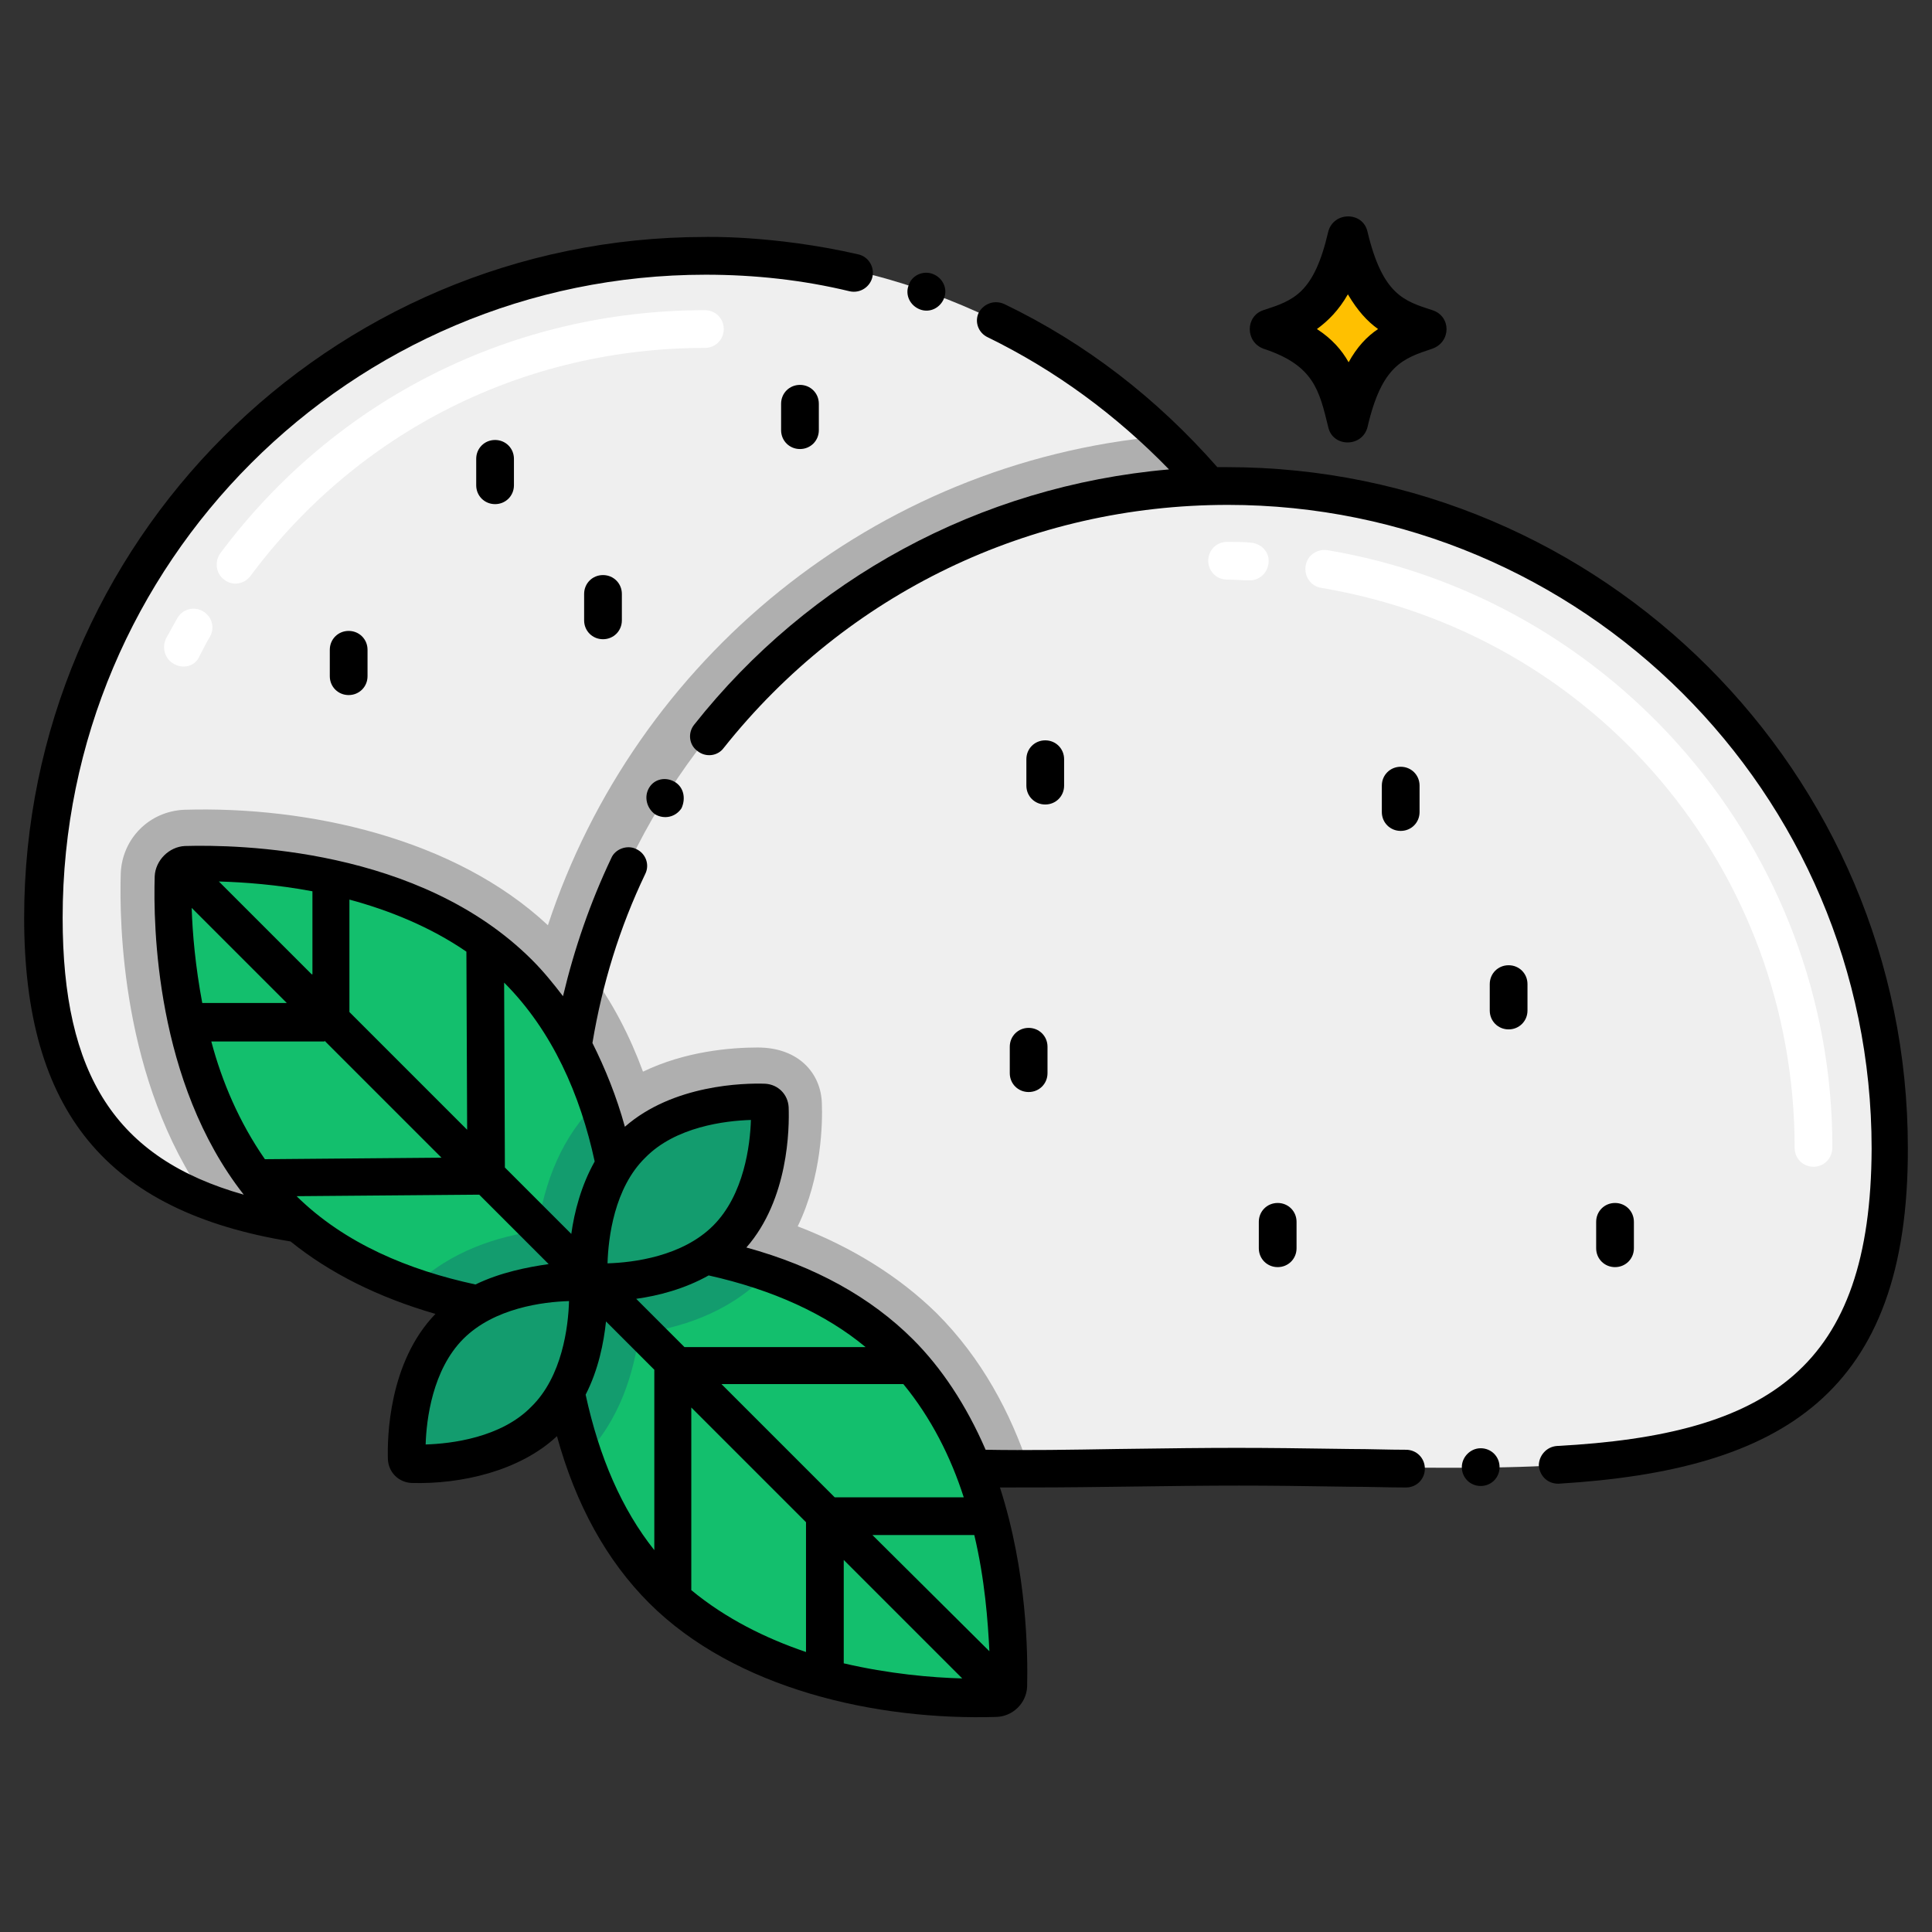 <?xml version="1.0" encoding="UTF-8"?>
<svg xmlns="http://www.w3.org/2000/svg" viewBox="0 0 256 256">
  <rect x="0" y="0" width="256" height="256" fill="#333333" stroke="none"/>
  <g id="Captions"></g>
  <g id="Icons">
    <g>
      <path d="m93.4 33.6c-48.4 0-87.7 39.3-87.7 87.8s40.2 42 88.6 42 86.9 6.5 86.9-42-39.3-87.8-87.8-87.8z" fill="#efefef"></path>
      <path d="m181.2 121.4c0 48.5-38.4 42-86.9 42-26.5 0-50.6 1.9-66.9-4.3-11.3-15.9-11.6-36.8-11.4-43.4.2-4.6 3.8-8.2 8.4-8.4 16.5-.5 35.9 3.8 48.2 15.3 11.6-35.2 43.2-61.3 81.3-64.8 16.8 15.9 27.3 38.5 27.3 63.6z" fill="#afafaf"></path>
      <path d="m162.6 64.4c-48.5 0-87.8 39.3-87.8 87.8s40.2 42 88.6 42 86.9 6.5 86.9-42c0-48.6-39.3-87.8-87.7-87.8z" fill="#efefef"></path>
      <path d="m136.3 194.4c-35.5.2-61.5-3.2-61.5-42.3 0-8.1 1.1-16 3.2-23.5 3.2 4.2 5.5 8.8 7.2 13.4 5.6-2.7 11.6-3.2 15.2-3.2 5.5 0 8.4 3.5 8.5 7.4.1 2.5 0 9.7-3.2 16.3 7.3 2.8 13.5 6.7 18.4 11.5 6 6 9.8 13.2 12.2 20.4z" fill="#afafaf"></path>
      <path d="m24.6 114.3c-.9 0-1.6.7-1.6 1.6-.2 6.2.1 29.9 14.4 44.2 8.6 8.6 20.6 12.1 30.2 13.5 8.7 1.3 16.1-6.1 14.8-14.8-1.4-9.6-4.9-21.6-13.5-30.2-14.4-14.3-38.1-14.5-44.3-14.3z" fill="#13bf6d"></path>
      <path d="m66.4 173.4c-3.7-.6-7.6-1.5-11.6-2.9 4.9-4.8 11.3-6.7 16.4-7.4.9-6.5 3.3-12.6 8-17.1 1.4 4 2.3 7.9 2.9 11.6 1.5 9.3-6.5 17.3-15.7 15.8z" fill="#139c6e"></path>
      <path d="m131.9 224.9c.9 0 1.6-.7 1.6-1.6.2-6.2-.1-29.9-14.4-44.2-8.3-8.3-19.7-11.9-29.1-13.4-9.2-1.5-17.2 6.5-15.7 15.7 1.5 9.4 5.1 20.8 13.4 29.1 14.3 14.3 38 14.5 44.2 14.4z" fill="#13bf6d"></path>
      <g fill="#139c6e">
        <path d="m101.7 168.6c-.2.2-.4.4-.5.6-4.9 4.9-11.3 6.8-16.5 7.5-.7 5-2.5 11.5-7.4 16.4-1.4-4-2.3-8-2.9-11.6-1.5-9.2 6.5-17.2 15.7-15.7 3.6.5 7.6 1.4 11.6 2.8z"></path>
        <path d="m53.9 193.3c0 .4.3.6.6.6 2.5.1 11.9 0 17.7-5.7 6.6-6.6 5.7-18.3 5.7-18.3s-11.7-.9-18.3 5.7c-5.7 5.7-5.8 15.2-5.7 17.7z"></path>
        <path d="m102 146.5c0-.4-.3-.6-.6-.6-2.5-.1-11.9 0-17.7 5.7-6.6 6.6-5.7 18.3-5.7 18.3s11.7.9 18.3-5.7c5.6-5.7 5.7-15.2 5.7-17.7z"></path>
      </g>
      <path d="m189.8 41.1c-3.7-1.2-6.6-2-8.6-10.4-.6-2.7-4.5-2.7-5.2 0-1.9 8.2-4.6 9.1-8.6 10.4-2.4.8-2.4 4.2 0 5.1 6.7 2.2 7.4 5.5 8.6 10.4.6 2.7 4.5 2.7 5.2 0 1.9-8.2 4.7-9.1 8.6-10.4 2.5-.9 2.5-4.3 0-5.1z"></path>
      <path d="m182.6 43.6c-1.5 1-2.8 2.4-3.9 4.4-.9-1.6-2.2-3.1-4.2-4.4 1.5-1.1 2.9-2.5 4.1-4.6 1.3 2.2 2.6 3.6 4 4.6z" fill="#ffc000"></path>
      <path d="m23.1 88c-1.2-.6-1.7-2.1-1.1-3.4.5-.9 1-1.8 1.5-2.7.7-1.2 2.2-1.6 3.4-.9s1.6 2.2.9 3.4c-.5.8-.9 1.7-1.4 2.6-.5 1.2-2 1.7-3.3 1zm6.6-11.2c-1.1-.8-1.3-2.4-.5-3.5 15.3-20.5 38.8-32.2 64.2-32.2 1.4 0 2.5 1.1 2.5 2.5s-1.1 2.5-2.5 2.5c-23.9 0-45.9 11-60.2 30.2-.8 1.1-2.4 1.4-3.5.5z" fill="#fff"></path>
      <path d="m240.3 154.6c-1.4 0-2.5-1.1-2.5-2.5 0-36.9-26.4-68.1-62.7-74.2-1.4-.2-2.3-1.5-2.1-2.9s1.5-2.3 2.9-2.1c38 6.4 66.9 39.6 66.9 79.1 0 1.5-1.1 2.6-2.5 2.6zm-74.7-77.7c-.1 0-.1 0 0 0-1.1 0-2-.1-3-.1-1.4 0-2.5-1.1-2.5-2.5s1.1-2.5 2.5-2.5c1 0 2.1 0 3.1.1 1.4.1 2.5 1.2 2.4 2.6s-1.2 2.4-2.5 2.4z" fill="#fff"></path>
      <path d="m38.5 164.5c5.2 4.2 11.6 7.4 19.2 9.6-6.2 6.4-6.4 16.4-6.3 19.3.1 1.7 1.4 3 3.1 3.1 6.6.2 14.4-1.6 19.3-6.2 2.5 9.1 6.6 16.5 12.2 22.1 11.4 11.4 30.1 15.6 46.1 15.1 2.1-.1 3.9-1.8 4-4 .1-4.4 0-15.2-3.6-26.4 5.3 0 8.4 0 15.6-.1 14.8-.2 17.8-.2 30.7 0 2.6 0 5 .1 7.5.1 1.4 0 2.5-1.1 2.5-2.5s-1.1-2.5-2.5-2.5c-2.4 0-4.8-.1-7.3-.1-13.6-.2-16.4-.2-31 0-6.1.1-11.9.2-17.4.1-2.6-6-5.9-10.9-9.6-14.6-5.6-5.6-13-9.7-22.1-12.2 5.6-6.4 5.7-15.8 5.6-18.6-.1-1.7-1.4-3-3.1-3.1-2.8-.1-12.2.1-18.6 5.7-1.1-4-2.6-7.7-4.3-11.1 1.3-7.8 3.6-15.3 7-22.4.6-1.2.1-2.7-1.2-3.3-1.2-.6-2.8 0-3.3 1.2-2.8 5.9-4.9 12-6.4 18.3-1.3-1.7-2.6-3.3-4.1-4.8-14.9-14.9-39-15.3-46-15.1-2.1.1-3.9 1.9-4 4-.2 6.5.1 27.3 11.8 42.2-17-4.8-24-15.9-24-36.7 0-47 38.2-85.2 85.2-85.2 6.5 0 12.9.7 19.1 2.2 1.4.3 2.7-.6 3-1.9s-.5-2.7-1.9-3c-11.3-2.6-20.6-2.3-20.3-2.3-49.8 0-90.2 40.5-90.2 90.2 0 25.6 10.9 38.9 35.3 42.9zm55.4 4.5c8.5 1.9 15.5 5.1 20.8 9.5h-24l-6.4-6.4c2.9-.4 6.4-1.3 9.6-3.1zm33.8 29.4h-17.1l-15-15h24.1c3.7 4.5 6.3 9.7 8 15zm-36.1-11.9 15.2 15.2v17.2c-5.3-1.8-10.6-4.4-15.2-8.2zm20.2 20.2 15.7 15.7c-4-.1-9.7-.6-15.7-2zm3.8-3.3h13.5c1.4 5.9 1.8 11.4 2 15.4zm-52.6-33.2c-8.8-1.9-17.3-5.4-23.7-11.7l24.2-.2 9.2 9.2c-2.8.4-6.4 1.1-9.7 2.7zm-21.7-41.1-12.3-12.3c3.3.1 7.6.4 12.4 1.3v11zm5-9.9c5.2 1.4 10.7 3.6 15.5 6.9l.1 23.6-15.6-15.6zm-8.3 13.7h-11.2c-.9-4.8-1.3-9.2-1.4-12.6zm5 5 15.5 15.5-23.4.2c-3.4-4.9-5.7-10.3-7.1-15.6h15zm13.4 53.5c.1-3.3.9-9.9 5-14s10.6-4.9 14-5c-.1 3.4-.9 10-5 14-4 4.1-10.6 4.9-14 5zm21.2-6.6c1.7-3.3 2.4-6.9 2.7-9.7l6.4 6.4v23.9c-4.3-5.4-7.3-12.3-9.1-20.6zm21.9-36.4c-.1 3.3-.9 9.9-5 14s-10.6 4.9-14 5c.1-3.4.9-10 5-14 4-4.1 10.6-4.9 14-5zm-20.7 5.5c-1.8 3.2-2.7 6.7-3.1 9.6l-8.8-8.8-.1-24.5c6.4 6.4 10.1 14.9 12 23.7z"></path>
      <path d="m120.4 37.8c-.5 1.3.2 2.7 1.5 3.2s2.7-.2 3.2-1.5-.2-2.7-1.5-3.2-2.8.2-3.2 1.5z"></path>
      <path d="m89.4 103.6c-1.2-.7-2.7-.4-3.4.8s-.3 2.7.8 3.5c1.2.7 2.7.4 3.5-.8.6-1.3.3-2.8-.9-3.5z"></path>
      <path d="m252.8 152.1c0-49.7-40.5-90.2-90.2-90.2-.8 0-.6 0-1.3 0-8-9.1-17.4-16.4-28.2-21.6-1.3-.6-2.7-.1-3.4 1.1-.6 1.2-.1 2.7 1.2 3.3 9 4.4 17 10.3 24 17.5-25.2 2.2-47.7 14.6-62.9 33.8-.9 1.1-.7 2.7.4 3.5 1.1.9 2.7.7 3.5-.4 16.3-20.5 40.6-32.2 66.8-32.2 46.8 0 85.3 38 85.3 85.3-.1 29-13.5 37.9-41.7 39.4-1.4.1-2.4 1.3-2.4 2.6.1 1.2 1 2.4 2.6 2.4 29.6-1.8 46.4-11.9 46.3-44.5z"></path>
      <path d="m196.2 191.9c-1.4 0-2.5 1.2-2.5 2.5 0 1.4 1.1 2.5 2.5 2.5 1.4 0 2.5-1.1 2.5-2.5s-1.1-2.5-2.5-2.5z"></path>
      <path d="m188.1 107.6v-3.5c0-1.4-1.1-2.5-2.5-2.5s-2.5 1.1-2.5 2.5v3.5c0 1.4 1.1 2.5 2.5 2.5s2.5-1.1 2.5-2.5z"></path>
      <path d="m138.5 106.6c1.4 0 2.5-1.1 2.5-2.5v-3.5c0-1.4-1.1-2.5-2.5-2.5s-2.5 1.1-2.5 2.5v3.5c0 1.4 1.1 2.5 2.5 2.5z"></path>
      <path d="m171.8 165.4v-3.5c0-1.4-1.1-2.5-2.5-2.5s-2.5 1.1-2.5 2.5v3.5c0 1.4 1.1 2.5 2.5 2.5s2.5-1.1 2.5-2.5z"></path>
      <path d="m216.5 165.4v-3.5c0-1.4-1.1-2.5-2.5-2.5s-2.5 1.1-2.5 2.5v3.5c0 1.4 1.1 2.5 2.5 2.5s2.5-1.1 2.5-2.5z"></path>
      <path d="m199.9 136.4c1.4 0 2.5-1.1 2.5-2.5v-3.5c0-1.4-1.1-2.5-2.5-2.5s-2.5 1.1-2.5 2.5v3.5c0 1.4 1.1 2.5 2.5 2.5z"></path>
      <path d="m133.8 138.7v3.5c0 1.4 1.1 2.5 2.5 2.5s2.5-1.1 2.5-2.5v-3.5c0-1.4-1.1-2.5-2.5-2.5s-2.5 1.1-2.5 2.5z"></path>
      <path d="m43.7 86.1v3.5c0 1.4 1.1 2.5 2.5 2.5s2.5-1.1 2.5-2.5v-3.5c0-1.4-1.1-2.5-2.5-2.5s-2.5 1.1-2.5 2.5z"></path>
      <path d="m63.1 60.8v3.5c0 1.4 1.1 2.5 2.5 2.5s2.5-1.1 2.5-2.5v-3.5c0-1.4-1.1-2.5-2.5-2.5s-2.5 1.1-2.5 2.5z"></path>
      <path d="m77.4 78.7v3.5c0 1.4 1.1 2.5 2.5 2.5s2.5-1.1 2.5-2.5v-3.5c0-1.4-1.1-2.5-2.5-2.5s-2.5 1.1-2.5 2.5z"></path>
      <path d="m103.5 53.5v3.5c0 1.4 1.1 2.5 2.5 2.5s2.5-1.1 2.5-2.5v-3.5c0-1.4-1.1-2.5-2.5-2.5s-2.5 1.1-2.5 2.5z"></path>
    </g>
  </g>
</svg>
